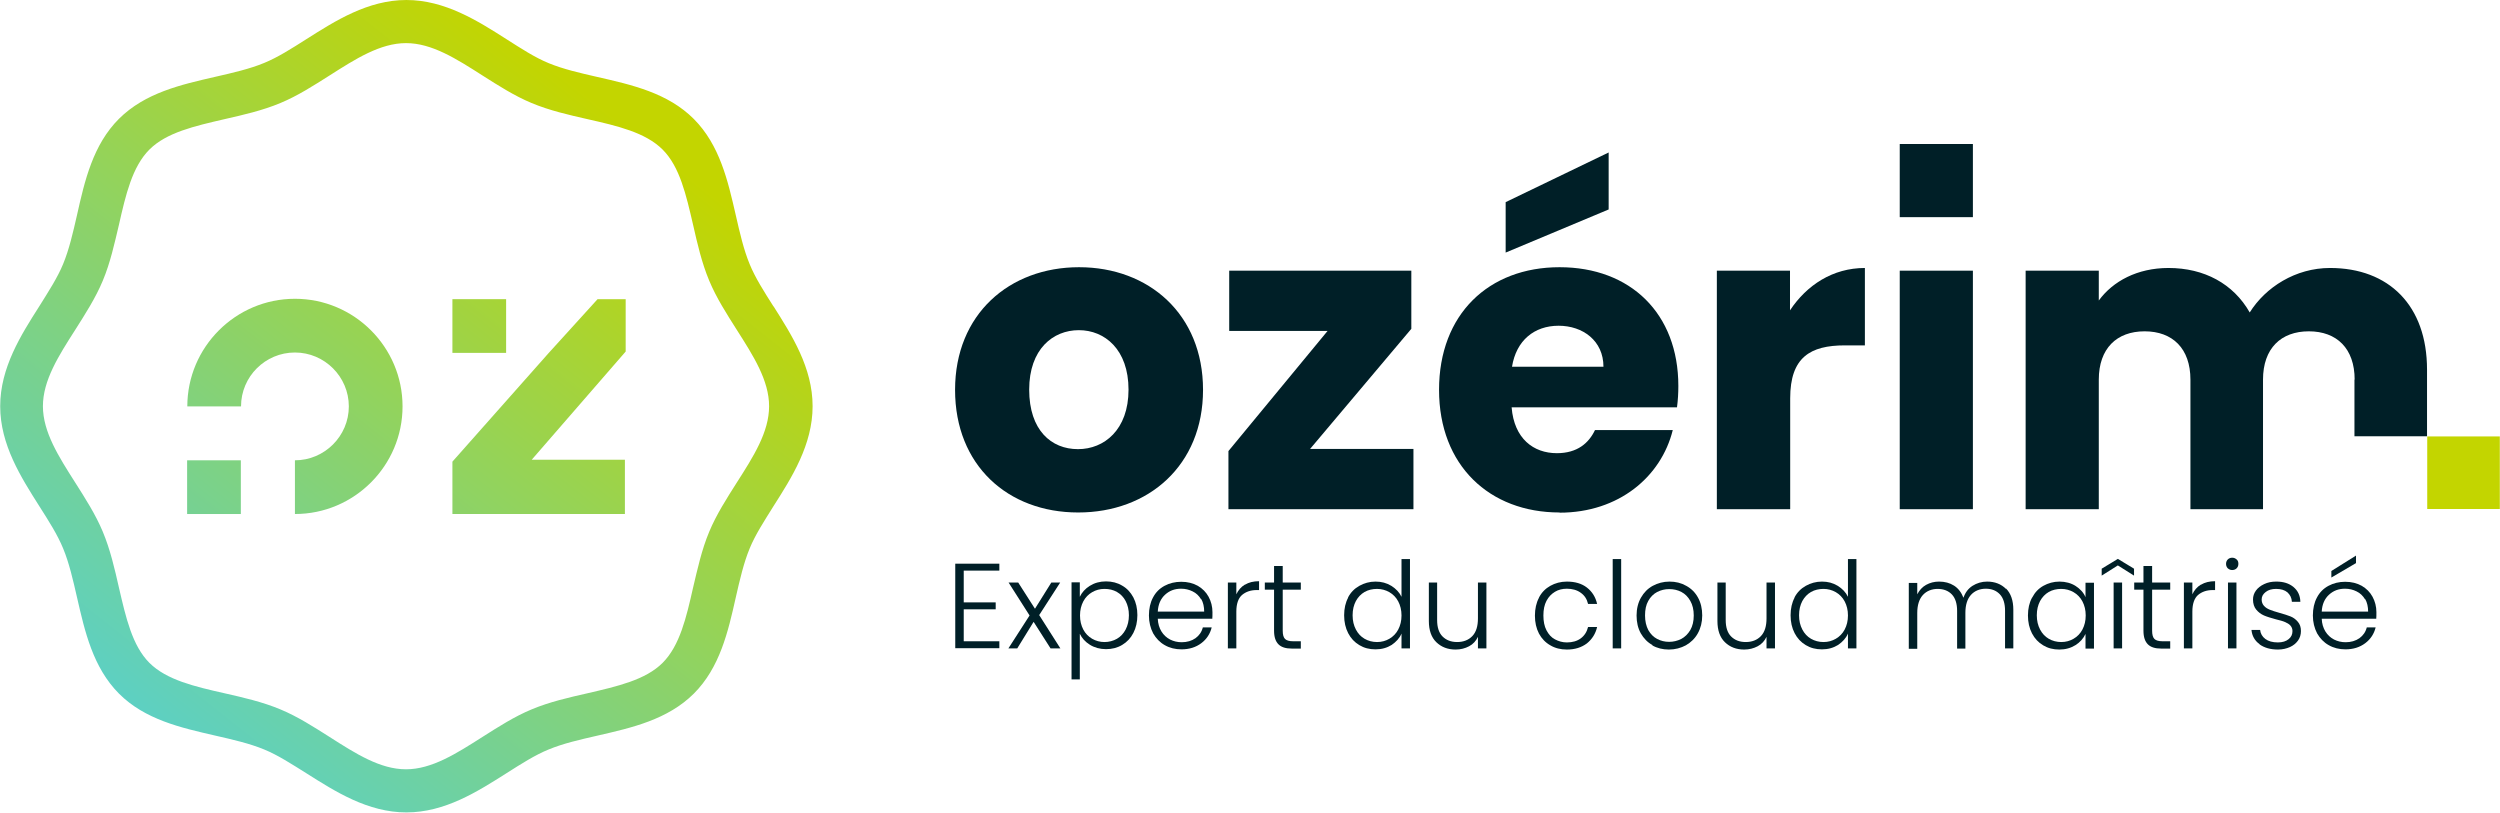 <svg viewBox="0 0 129.86 42.22" xmlns="http://www.w3.org/2000/svg" xmlns:xlink="http://www.w3.org/1999/xlink"><linearGradient id="a" gradientUnits="userSpaceOnUse" x1="7.14" x2="32.58" y1="38.83" y2="6.57"><stop offset="0" stop-color="#59d0ca"/><stop offset="1" stop-color="#c3d500"/></linearGradient><linearGradient id="b" x1="3.01" x2="28.45" xlink:href="#a" y1="35.57" y2="3.32"/><linearGradient id="c" x1="7.44" x2="32.88" xlink:href="#a" y1="39.06" y2="6.81"/><linearGradient id="d" x1="13.43" x2="38.87" xlink:href="#a" y1="43.79" y2="11.53"/><linearGradient id="e" x1="3.56" x2="29" xlink:href="#a" y1="36.01" y2="3.75"/><path d="m56 26.62c-3.64 0-6.39-2.44-6.39-6.37s2.82-6.37 6.44-6.37 6.44 2.44 6.44 6.37-2.84 6.37-6.48 6.37zm0-3.29c1.35 0 2.62-1 2.62-3.09s-1.24-3.09-2.58-3.09-2.58.98-2.58 3.09 1.15 3.09 2.53 3.09z" fill="#001f27"/><path d="m73.31 17.08-5.26 6.24h5.37v3.13h-9.61v-3.02l5.15-6.24h-5.11v-3.13h9.46z" fill="#001f27"/><path d="m81.01 26.62c-3.64 0-6.26-2.44-6.26-6.37s2.58-6.37 6.26-6.37 6.17 2.4 6.17 6.17c0 .36-.02.73-.07 1.11h-8.59c.13 1.62 1.13 2.38 2.35 2.38 1.07 0 1.66-.53 1.98-1.2h4.04c-.6 2.42-2.8 4.29-5.88 4.29zm2.55-18.69v2.95l-5.35 2.24v-2.62l5.35-2.58zm-5.02 11.12h4.75c0-1.35-1.07-2.13-2.33-2.13s-2.2.76-2.42 2.13z" fill="#001f27"/><path d="m92.98 26.45h-3.8v-12.39h3.8v2.06c.87-1.31 2.22-2.2 3.89-2.2v4.02h-1.04c-1.8 0-2.84.62-2.84 2.75v5.75z" fill="#001f27"/><path d="m98.68 14.06h3.8v12.39h-3.8z" fill="#001f27"/><path d="m98.68 7.48h3.8v3.8h-3.8z" fill="#001f27"/><path d="m122.31 19.72c0-1.62-.93-2.51-2.38-2.51s-2.38.89-2.38 2.51v6.73h-3.77v-6.73c0-1.62-.93-2.51-2.38-2.51s-2.38.89-2.38 2.51v6.73h-3.8v-12.39h3.8v1.55c.73-1 2-1.69 3.62-1.69 1.86 0 3.37.82 4.22 2.31.82-1.31 2.38-2.31 4.17-2.31 3.06 0 5.04 1.95 5.04 5.28v3.46h-3.77v-2.95z" fill="#001f27"/><path d="m126.08 22.67h3.77v3.77h-3.77z" fill="#c3d500"/><g fill="#001f27"><path d="m50.06 29.65v1.64h1.66v.36h-1.66v1.66h1.85v.36h-2.29v-4.39h2.29v.36h-1.85z"/><path d="m54.57 33.68-.88-1.38-.85 1.38h-.46l1.1-1.71-1.09-1.71h.5l.87 1.36.85-1.36h.46l-1.09 1.69 1.1 1.73h-.49z"/><path d="m56.61 30.43c.24-.15.52-.23.84-.23.31 0 .59.07.84.22.25.14.44.35.58.61.14.27.21.57.21.92s-.07.66-.21.93-.33.47-.58.62-.53.22-.84.22-.6-.08-.84-.23-.41-.34-.52-.57v2.37h-.43v-5.04h.43v.75c.11-.23.28-.42.52-.57zm1.86.79c-.11-.21-.26-.36-.45-.47s-.41-.16-.65-.16-.45.06-.64.17-.35.27-.46.48-.17.45-.17.73.06.52.17.73.27.37.46.48.41.17.64.17.46-.06.65-.17.34-.27.45-.48.17-.46.17-.74-.06-.53-.17-.74z"/><path d="m62.98 32.14h-2.84c.01.26.08.48.19.66s.26.32.45.42c.18.09.38.14.6.14.28 0 .52-.07.72-.21.19-.14.32-.32.38-.56h.46c-.08.33-.26.61-.54.82s-.62.32-1.03.32c-.32 0-.61-.07-.87-.22-.25-.14-.45-.35-.6-.61-.14-.27-.22-.58-.22-.93s.07-.67.21-.93c.14-.27.34-.47.6-.61s.55-.21.87-.21.61.07.86.21c.24.14.43.33.56.57s.2.51.2.8c0 .15 0 .27-.01.35zm-.59-1.01c-.11-.18-.25-.32-.44-.41-.18-.09-.38-.14-.6-.14-.33 0-.6.1-.83.31s-.36.5-.38.88h2.41c0-.25-.05-.47-.15-.65z"/><path d="m64.67 30.37c.2-.12.44-.18.73-.18v.46h-.12c-.32 0-.57.09-.77.26-.19.17-.29.46-.29.86v1.91h-.44v-3.42h.44v.61c.1-.21.24-.38.44-.5z"/><path d="m66.63 30.63v2.13c0 .21.04.35.12.43s.22.12.42.12h.4v.38h-.47c-.31 0-.54-.07-.69-.22s-.23-.38-.23-.71v-2.13h-.48v-.37h.48v-.86h.45v.86h.94v.37z"/><path d="m70.02 31.04c.14-.27.34-.47.59-.61s.53-.22.84-.22.57.07.82.22c.24.15.42.34.53.57v-1.96h.44v4.64h-.44v-.77c-.1.24-.28.43-.51.59-.24.15-.52.23-.84.23s-.59-.07-.84-.22-.44-.35-.58-.62-.21-.58-.21-.93.07-.66.21-.92zm2.61.2c-.11-.21-.27-.37-.46-.48s-.41-.17-.64-.17-.46.05-.65.16-.34.27-.45.47c-.11.21-.17.45-.17.74s.06.53.17.74.26.37.45.48.41.17.65.17.45-.06.64-.17.35-.27.46-.48.17-.45.17-.73-.06-.52-.17-.73z"/><path d="m77.21 30.26v3.42h-.44v-.6c-.1.21-.25.38-.46.49s-.44.17-.7.17c-.41 0-.74-.13-1-.38s-.39-.62-.39-1.1v-2h.43v1.95c0 .37.09.66.28.85s.44.29.76.29.59-.1.79-.31.29-.52.29-.92v-1.86z"/><path d="m79.94 31.04c.14-.27.34-.47.59-.61s.54-.22.86-.22c.42 0 .77.1 1.04.31s.45.49.53.85h-.47c-.06-.25-.18-.44-.38-.58-.19-.14-.44-.21-.72-.21-.23 0-.44.05-.62.16s-.33.26-.44.47-.16.46-.16.76.05.56.16.77.25.37.44.47.39.16.62.16c.29 0 .53-.07.72-.21s.32-.34.38-.59h.47c-.08.35-.26.63-.53.85-.28.21-.62.32-1.04.32-.32 0-.61-.07-.86-.22-.25-.14-.45-.35-.59-.61-.14-.27-.21-.58-.21-.93s.07-.67.21-.93z"/><path d="m84.21 29.04v4.64h-.44v-4.64z"/><path d="m85.84 33.51c-.26-.14-.46-.35-.61-.61-.15-.27-.22-.58-.22-.93s.08-.67.23-.93.35-.47.61-.61.55-.22.87-.22.61.07.87.22c.26.14.47.35.61.61.15.27.22.58.22.93s-.08.66-.23.93-.36.47-.62.62c-.26.14-.56.22-.88.22s-.61-.07-.87-.22zm1.49-.32c.19-.1.35-.26.47-.46.12-.21.18-.46.18-.76s-.06-.55-.18-.76-.27-.36-.46-.46-.4-.15-.63-.15-.43.05-.63.15c-.19.1-.35.26-.46.46-.12.21-.17.46-.17.76s.06.55.17.76c.12.21.27.36.46.46s.4.15.62.15.43-.05.63-.15z"/><path d="m92.2 30.26v3.42h-.44v-.6c-.1.21-.25.38-.46.49s-.44.17-.7.17c-.41 0-.74-.13-1-.38s-.39-.62-.39-1.1v-2h.43v1.95c0 .37.09.66.28.85s.44.29.76.29.59-.1.79-.31.29-.52.29-.92v-1.86z"/><path d="m93.21 31.04c.14-.27.34-.47.59-.61s.53-.22.84-.22.57.07.82.22c.24.15.42.34.53.57v-1.96h.44v4.64h-.44v-.77c-.1.24-.28.43-.51.59-.24.15-.52.23-.84.23s-.59-.07-.84-.22-.44-.35-.58-.62-.21-.58-.21-.93.07-.66.21-.92zm2.61.2c-.11-.21-.27-.37-.46-.48s-.41-.17-.64-.17-.46.05-.65.16-.34.27-.45.47c-.11.21-.17.45-.17.74s.06.53.17.74.26.37.45.48.41.17.65.17.45-.06.64-.17.35-.27.46-.48.17-.45.17-.73-.06-.52-.17-.73z"/><path d="m104.2 30.57c.25.25.38.62.38 1.1v2.01h-.43v-1.96c0-.37-.09-.66-.27-.85s-.42-.29-.73-.29-.58.11-.77.32-.29.52-.29.93v1.86h-.43v-1.96c0-.37-.09-.66-.27-.85s-.43-.29-.74-.29-.58.11-.77.32-.29.52-.29.93v1.86h-.44v-3.42h.44v.59c.11-.21.26-.38.46-.49s.42-.17.67-.17c.3 0 .56.07.78.21s.38.35.49.63c.09-.27.25-.48.47-.62s.48-.22.76-.22c.4 0 .73.13.98.38z"/><path d="m105.56 31.04c.14-.27.33-.47.58-.61s.53-.22.84-.22.61.08.84.23.41.34.51.58v-.75h.44v3.42h-.44v-.76c-.11.23-.28.43-.52.58s-.52.23-.84.23-.59-.07-.84-.22-.44-.35-.58-.62-.21-.58-.21-.93.07-.66.21-.92zm2.61.2c-.11-.21-.27-.37-.46-.48s-.41-.17-.64-.17-.46.05-.65.16-.34.27-.45.47c-.11.21-.17.45-.17.74s.06.53.17.74.26.37.45.48.41.17.65.17.45-.06.64-.17.35-.27.46-.48.17-.45.17-.73-.06-.52-.17-.73z"/><path d="m110.01 29.37-.84.53v-.36l.84-.51.84.51v.36zm.22.89v3.42h-.44v-3.42z"/><path d="m111.79 30.63v2.13c0 .21.04.35.12.43s.22.12.42.12h.4v.38h-.47c-.31 0-.54-.07-.69-.22s-.23-.38-.23-.71v-2.13h-.48v-.37h.48v-.86h.45v.86h.94v.37z"/><path d="m114.33 30.37c.2-.12.44-.18.73-.18v.46h-.12c-.32 0-.57.09-.77.26-.19.17-.29.46-.29.86v1.91h-.44v-3.42h.44v.61c.1-.21.24-.38.44-.5z"/><path d="m115.72 29.52c-.06-.06-.09-.14-.09-.23s.03-.17.09-.23.14-.09.23-.09.16.03.23.09.09.14.09.23-.03.17-.09.23-.14.09-.23.09-.16-.03-.23-.09zm.45.74v3.42h-.44v-3.42z"/><path d="m117.37 33.46c-.25-.18-.39-.43-.42-.74h.45c.02.19.11.35.27.47s.38.18.65.18c.24 0 .43-.06.56-.17.14-.11.2-.25.2-.42 0-.12-.04-.21-.11-.29s-.17-.13-.28-.18-.27-.09-.47-.14c-.25-.07-.46-.13-.62-.2s-.29-.17-.4-.3-.17-.31-.17-.53c0-.17.05-.32.15-.46s.24-.25.43-.34.39-.13.63-.13c.37 0 .66.09.89.28s.35.44.36.77h-.44c-.01-.2-.09-.36-.23-.49-.14-.12-.34-.18-.59-.18-.22 0-.4.05-.54.16s-.21.23-.21.39c0 .13.04.24.12.33s.18.15.3.2.28.1.49.16c.25.07.44.13.59.19s.27.15.38.28.16.28.16.48c0 .18-.05.35-.15.49s-.24.26-.42.34-.39.13-.62.13c-.39 0-.71-.09-.96-.27z"/><path d="m123.44 32.14h-2.84c.01.26.08.48.19.66s.26.32.45.42c.18.09.38.14.6.14.28 0 .52-.07.72-.21.19-.14.32-.32.38-.56h.46c-.08.33-.26.61-.54.82s-.62.32-1.03.32c-.32 0-.61-.07-.87-.22-.25-.14-.45-.35-.6-.61-.14-.27-.22-.58-.22-.93s.07-.67.21-.93c.14-.27.34-.47.6-.61s.55-.21.87-.21.61.07.86.21c.24.14.43.33.56.57s.2.51.2.8c0 .15 0 .27-.01.35zm-.59-1.01c-.11-.18-.25-.32-.44-.41-.18-.09-.38-.14-.6-.14-.33 0-.6.1-.83.31s-.36.5-.38.88h2.41c0-.25-.05-.47-.15-.65zm-.47-1.88-1.28.75v-.34l1.28-.8v.4z"/></g><path d="m40.18 15.92c-.49-.77-.95-1.49-1.24-2.2-.31-.75-.51-1.62-.72-2.54-.41-1.79-.83-3.64-2.18-5-1.35-1.35-3.2-1.77-5-2.18-.92-.21-1.79-.41-2.54-.72-.71-.29-1.43-.76-2.2-1.25-1.49-.95-3.19-2.03-5.19-2.03s-3.69 1.08-5.19 2.03c-.77.49-1.49.95-2.2 1.24-.75.31-1.62.51-2.54.72-1.79.41-3.64.83-5 2.18-1.35 1.35-1.78 3.21-2.18 5-.21.92-.41 1.79-.72 2.54-.29.71-.76 1.43-1.24 2.2-.95 1.49-2.03 3.19-2.03 5.19s1.08 3.69 2.03 5.19c.49.77.95 1.49 1.24 2.2.31.75.51 1.62.72 2.54.41 1.79.83 3.64 2.18 5 1.35 1.35 3.21 1.77 5 2.18.92.21 1.79.41 2.54.72.71.29 1.43.76 2.2 1.24 1.5.95 3.19 2.03 5.19 2.03s3.69-1.08 5.19-2.03c.77-.49 1.49-.95 2.2-1.24.75-.31 1.62-.51 2.54-.72 1.79-.41 3.64-.83 5-2.18 1.35-1.35 1.78-3.21 2.18-5 .21-.92.41-1.79.72-2.54.29-.71.76-1.43 1.24-2.2.95-1.49 2.03-3.19 2.03-5.19s-1.08-3.69-2.03-5.19zm-1.91 9.15c-.52.82-1.06 1.66-1.43 2.55-.39.93-.61 1.94-.84 2.91-.35 1.55-.69 3.01-1.58 3.9s-2.35 1.22-3.9 1.58c-.97.22-1.98.45-2.91.84-.89.37-1.73.91-2.55 1.43-1.35.86-2.63 1.68-3.97 1.68s-2.61-.81-3.97-1.68c-.82-.52-1.66-1.06-2.55-1.43-.93-.39-1.94-.62-2.91-.84-1.55-.35-3.01-.69-3.9-1.58s-1.22-2.35-1.58-3.9c-.22-.97-.45-1.98-.84-2.91-.37-.89-.91-1.73-1.43-2.55-.86-1.35-1.68-2.63-1.68-3.97s.81-2.61 1.68-3.97c.52-.82 1.06-1.66 1.43-2.55.39-.93.61-1.94.84-2.91.35-1.55.69-3.01 1.58-3.9s2.35-1.22 3.9-1.58c.97-.22 1.98-.45 2.91-.84.89-.37 1.73-.91 2.55-1.43 1.35-.86 2.63-1.68 3.97-1.68s2.61.81 3.97 1.68c.82.52 1.66 1.06 2.55 1.43.93.39 1.94.62 2.91.84 1.55.35 3.01.69 3.9 1.58s1.22 2.35 1.58 3.9c.22.97.45 1.98.84 2.91.37.89.91 1.73 1.43 2.55.86 1.35 1.68 2.63 1.68 3.97s-.81 2.61-1.68 3.97z" fill="url(#a)"/><path d="m9.72 23.91h2.79v2.79h-2.79z" fill="url(#b)"/><path d="m23.5 15.54h2.79v2.79h-2.79z" fill="url(#c)"/><path d="m28.48 18.36-4.98 5.62v2.72h8.96v-2.82h-4.84l4.88-5.62v-2.72h-1.46z" fill="url(#d)"/><path d="m15.32 15.52c-3.08 0-5.59 2.51-5.59 5.59h2.79c0-1.55 1.26-2.8 2.8-2.8s2.8 1.26 2.8 2.8-1.26 2.8-2.8 2.8v2.79c3.08 0 5.59-2.51 5.59-5.59s-2.51-5.59-5.59-5.59z" fill="url(#e)"/></svg>